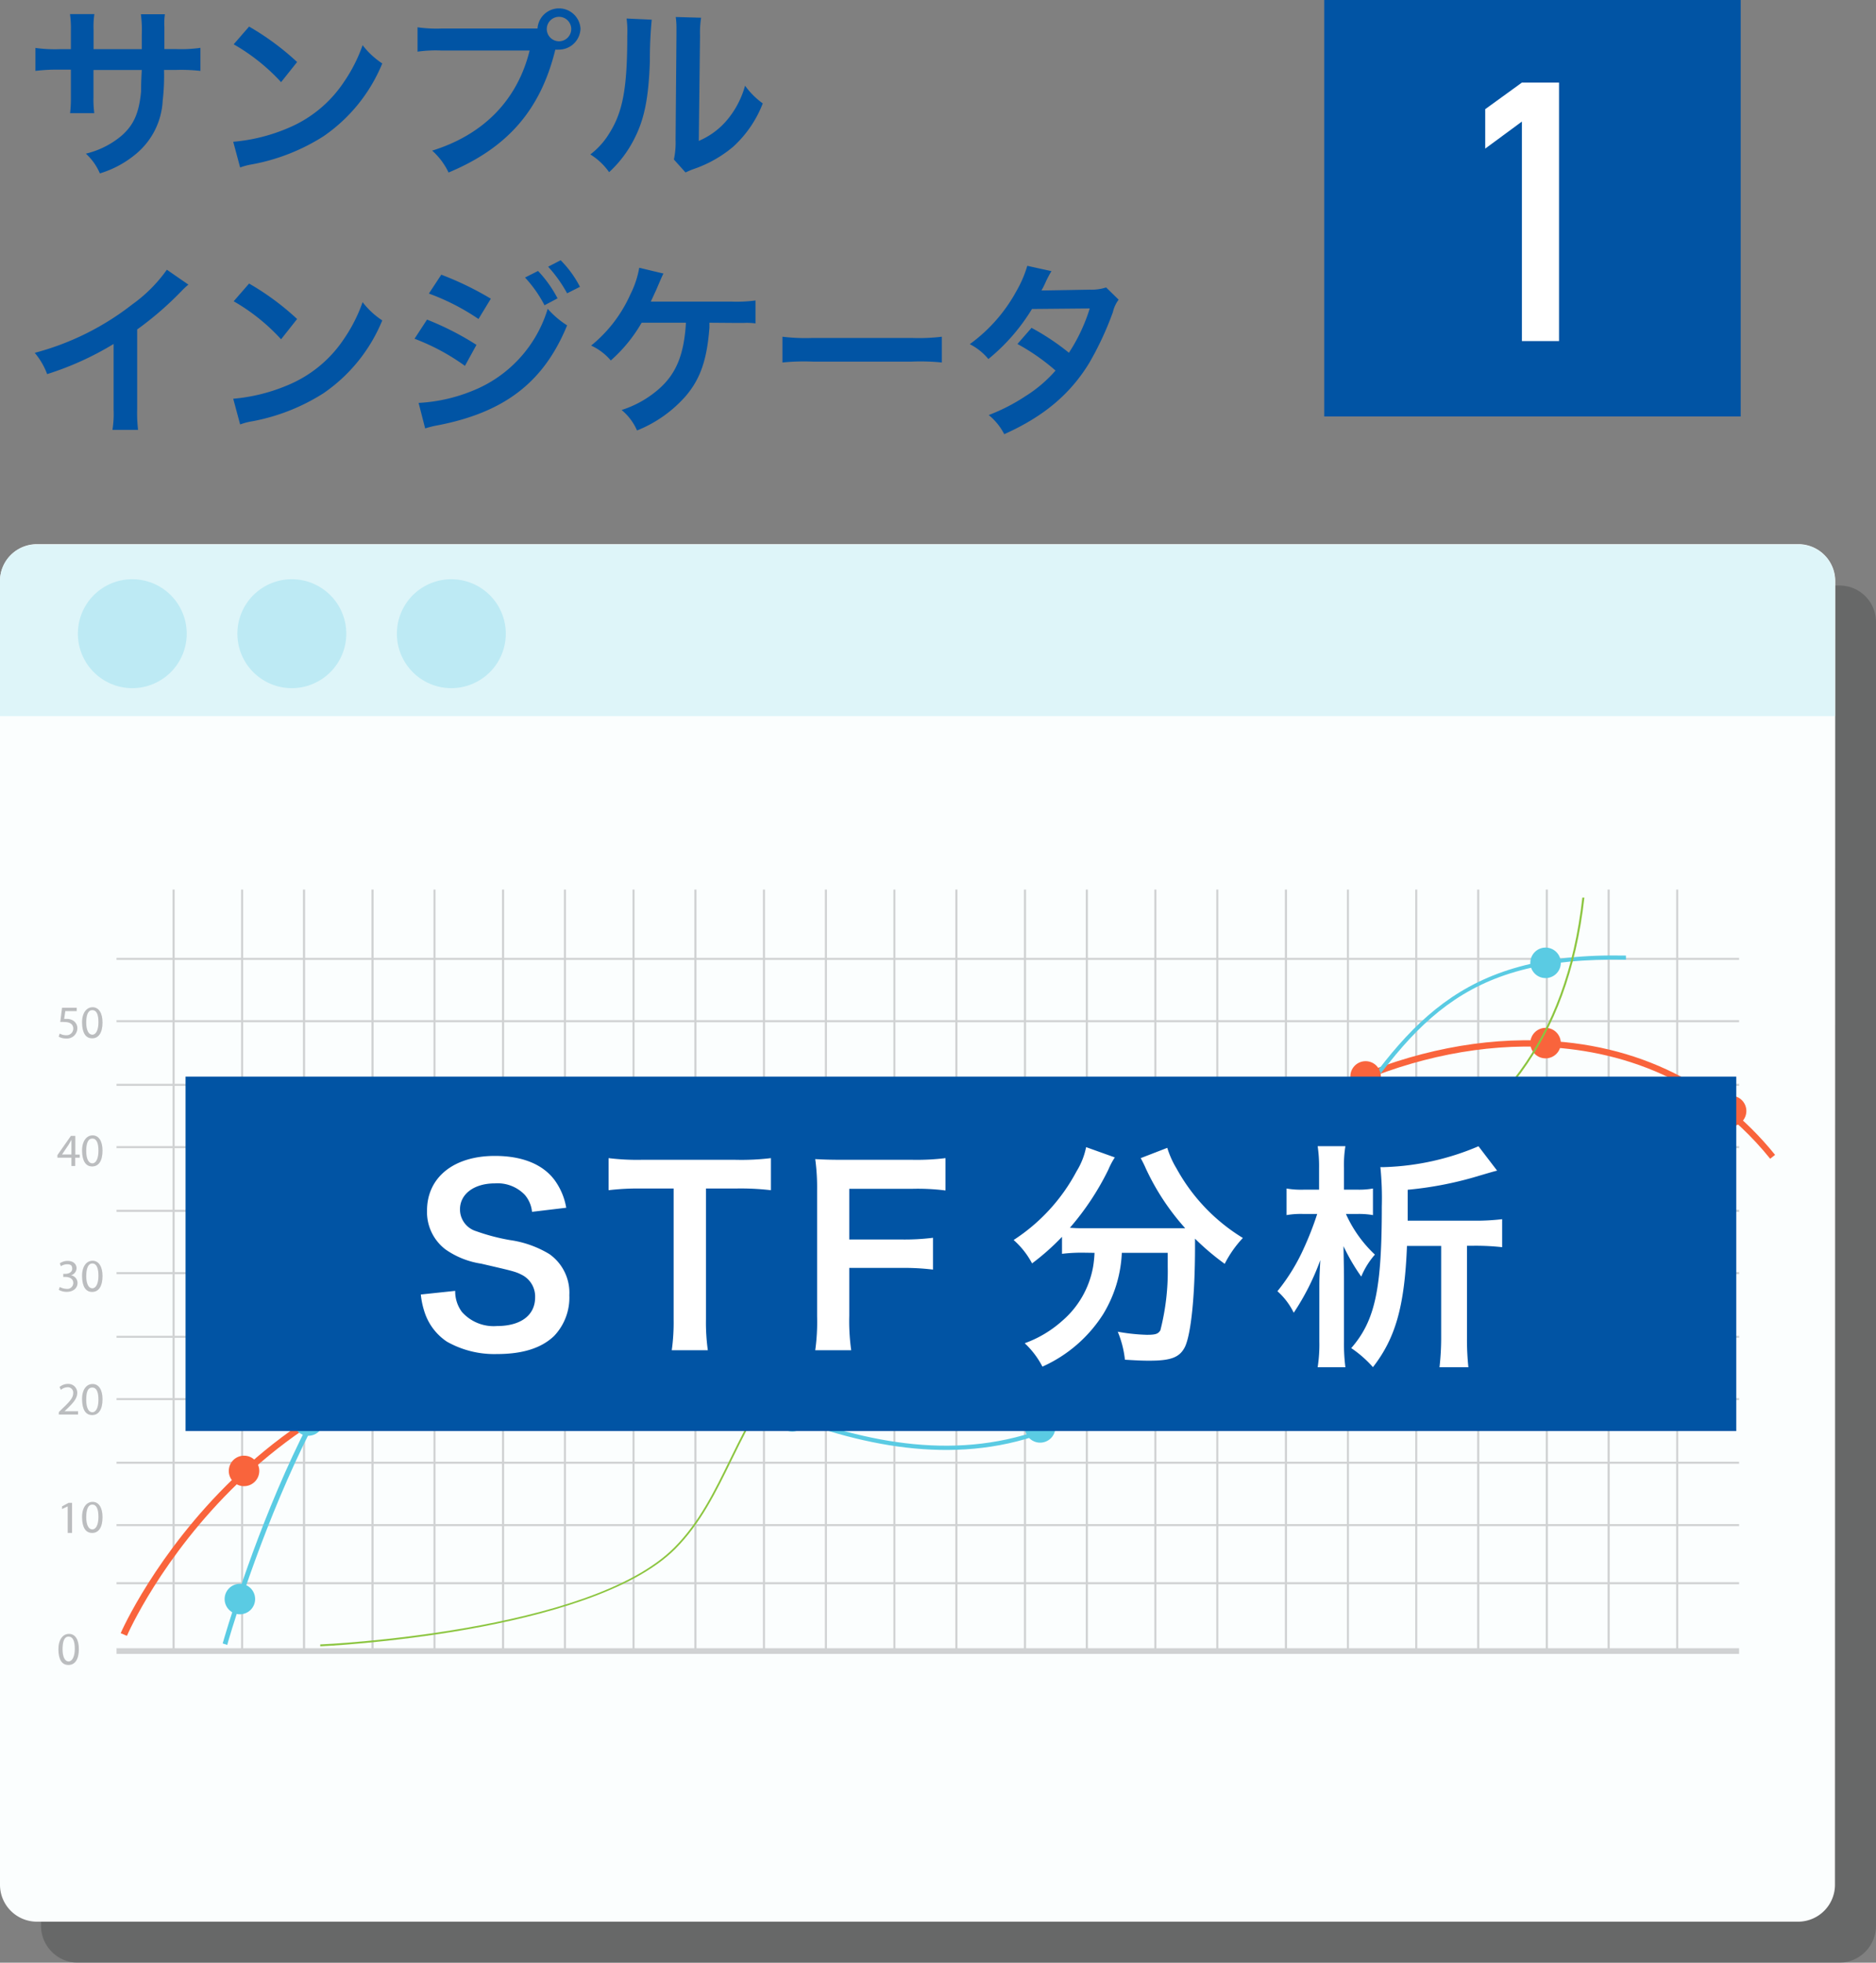 <svg xmlns="http://www.w3.org/2000/svg" width="211.71" height="221.5" viewBox="0 0 211.71 221.5"><rect x="0" y="0" width="211.71" height="221.5" fill="#808080" stroke="none"/><defs><style>.cls-1{fill:#0154a4;}.cls-2{fill:#fff;}.cls-3{fill:#3b3c3d;opacity:0.35;}.cls-4{fill:#fbfefe;}.cls-5{fill:#def5f9;}.cls-6{fill:#bdeaf4;}.cls-7{fill:#d0d2d3;}.cls-8{fill:#f9643c;}.cls-9{fill:#5acbe3;}.cls-10{fill:#8bc53f;}.cls-11{fill:#bbbdbf;}</style></defs><title>analysis_flow01</title><g id="Layer_2" data-name="Layer 2"><g id="レイヤー_1" data-name="レイヤー 1"><path class="cls-1" d="M16,5.55l0-.94V3.94a14,14,0,0,0-.1-2.33h2.71A7,7,0,0,0,18.55,3c0,1.28,0,1.28,0,2.54h1.34a15.52,15.52,0,0,0,2.73-.14V8a19.92,19.92,0,0,0-2.68-.11H18.51a24.09,24.09,0,0,1-.15,3.47,8.35,8.35,0,0,1-3,6,11.52,11.52,0,0,1-4.09,2.21,6.4,6.4,0,0,0-1.58-2.23,9.77,9.77,0,0,0,4-2c1.43-1.24,2-2.63,2.23-5,0-.48,0-1,.08-2.44H10.55V11a11.87,11.87,0,0,0,.09,1.77H7.91A14.63,14.63,0,0,0,8,11V7.86H6.71A20.09,20.09,0,0,0,4,8V5.41a15.65,15.65,0,0,0,2.73.14H8V3.45a11.59,11.59,0,0,0-.1-1.86h2.75a9.72,9.72,0,0,0-.09,1.8V5.55Z"/><path class="cls-1" d="M26.32,16a20.16,20.16,0,0,0,6.22-1.56,14.06,14.06,0,0,0,6.24-5.14,17.62,17.62,0,0,0,2.14-4.2,9.09,9.09,0,0,0,2.22,2.06,18.44,18.44,0,0,1-6.65,8.23,22.68,22.68,0,0,1-8,3.15,7.38,7.38,0,0,0-1.39.36Zm1.79-13A29.79,29.79,0,0,1,33.53,7L31.72,9.27A22.14,22.14,0,0,0,26.37,5Z"/><path class="cls-1" d="M59.42,3.22c.63,0,.88,0,1.24,0a2.43,2.43,0,0,1,4.85,0A2.44,2.44,0,0,1,63.07,5.6a3.35,3.35,0,0,1-.4,0C61,12.42,57.26,16.7,50.62,19.47A7.67,7.67,0,0,0,48.77,17c5.82-1.81,9.62-5.72,11-11.3h-10a14.64,14.64,0,0,0-2.65.13V3.08a15.14,15.14,0,0,0,2.69.14Zm2.29-.06a1.38,1.38,0,1,0,2.75,0,1.38,1.38,0,0,0-2.75,0Z"/><path class="cls-1" d="M73.55,2.22a46.59,46.59,0,0,0-.21,4.7c-.14,4.09-.61,6.47-1.7,8.63a13.14,13.14,0,0,1-2.9,3.88,7.26,7.26,0,0,0-2.12-2A8.63,8.63,0,0,0,68.79,15c1.51-2.41,2-5.12,2-11a11,11,0,0,0-.08-1.91ZM79.12,2A10.83,10.83,0,0,0,79,4L78.86,15.9a8.5,8.5,0,0,0,3.22-2.39,10.28,10.28,0,0,0,2-3.84,8.81,8.81,0,0,0,2,2,12.89,12.89,0,0,1-3.34,4.89,13.89,13.89,0,0,1-4.47,2.52c-.46.17-.63.26-.91.38L76.05,18a9.11,9.11,0,0,0,.19-2.22l.1-11.84V3.31a9.56,9.56,0,0,0-.08-1.39Z"/><path class="cls-1" d="M21.26,32.12a9.08,9.08,0,0,0-.78.73,36.82,36.82,0,0,1-5,4.33v9a16.55,16.55,0,0,0,.1,2.33H12.69a11.17,11.17,0,0,0,.13-2.26V38.82a34.19,34.19,0,0,1-7.5,3.4,8.08,8.08,0,0,0-1.4-2.4,30.54,30.54,0,0,0,11-5.46,16.64,16.64,0,0,0,3.91-3.92Z"/><path class="cls-1" d="M26.32,45a20.16,20.16,0,0,0,6.22-1.56,14.06,14.06,0,0,0,6.24-5.14,17.62,17.62,0,0,0,2.14-4.2,9.09,9.09,0,0,0,2.22,2.06,18.44,18.44,0,0,1-6.65,8.23,22.68,22.68,0,0,1-8,3.15,7.38,7.38,0,0,0-1.39.36Zm1.79-13a29.79,29.79,0,0,1,5.42,4l-1.81,2.29A22.14,22.14,0,0,0,26.37,34Z"/><path class="cls-1" d="M48.19,36.07a32.41,32.41,0,0,1,5.58,2.85l-1.3,2.37a24.37,24.37,0,0,0-5.69-3.06Zm-.95,9.4a18.65,18.65,0,0,0,6.07-1.36,14.46,14.46,0,0,0,8.5-9.26A10.2,10.2,0,0,0,64,36.72c-2.61,6.36-7,9.8-14.56,11.27a11.06,11.06,0,0,0-1.46.36ZM49.8,31a35.06,35.06,0,0,1,5.59,2.71L54,36a25.47,25.47,0,0,0-5.6-2.87Zm10.92-.42a13.73,13.73,0,0,1,2.2,3.09l-1.47.78a14.27,14.27,0,0,0-2.2-3.13ZM64,33.1a15.44,15.44,0,0,0-2.14-3l1.41-.73a12.06,12.06,0,0,1,2.18,3Z"/><path class="cls-1" d="M80.06,36.42c0,.21,0,.21,0,.55-.27,3.57-1,5.79-2.71,7.77a14.45,14.45,0,0,1-5.46,3.84,6.23,6.23,0,0,0-1.74-2.31,11.79,11.79,0,0,0,4.26-2.42c1.91-1.7,2.79-3.86,3-7.43h-5a16.92,16.92,0,0,1-3.48,4.26A6.45,6.45,0,0,0,66.71,39a15.59,15.59,0,0,0,4.43-5.78,10.81,10.81,0,0,0,1-3l2.73.65c-.17.34-.17.34-.8,1.81-.17.37-.38.84-.63,1.36.61,0,.61,0,9.17,0a16.11,16.11,0,0,0,2.65-.13v2.59A6.81,6.81,0,0,0,84,36.44c-.27,0-.74,0-1.39,0Z"/><path class="cls-1" d="M88.3,38a21.57,21.57,0,0,0,3.4.14h11.19a21.57,21.57,0,0,0,3.4-.14v2.91a24.16,24.16,0,0,0-3.42-.1H91.72a24.16,24.16,0,0,0-3.42.1Z"/><path class="cls-1" d="M126.24,33.82a3.73,3.73,0,0,0-.65,1.41A35.23,35.23,0,0,1,122.9,41c-2.14,3.48-5.1,6-9.57,8a6.76,6.76,0,0,0-1.75-2.16,21.35,21.35,0,0,0,4.1-2.1,15.25,15.25,0,0,0,3.44-2.92,23.85,23.85,0,0,0-4.3-3L116.41,37a26.92,26.92,0,0,1,4.22,2.81,19.91,19.91,0,0,0,2.35-5l-6.52.06a22.06,22.06,0,0,1-4.92,5.65,6.61,6.61,0,0,0-2.1-1.68,18,18,0,0,0,5.27-6A12.85,12.85,0,0,0,115.93,30l2.73.6a11.68,11.68,0,0,0-.63,1.18c-.25.57-.4.82-.5,1,.33,0,.33,0,5.45-.09a5.42,5.42,0,0,0,1.85-.25Z"/><rect class="cls-1" x="149.44" width="47" height="47"/><path class="cls-2" d="M167.61,16.77V12.32l4.14-3h4.19V38.49h-4.19V13.72Z"/><path class="cls-3" d="M207.6,66.08H8.74a4.11,4.11,0,0,0-4.11,4.11V217.27a4.17,4.17,0,0,0,4.11,4.23H207.6a4.17,4.17,0,0,0,4.11-4.23V70.19A4.11,4.11,0,0,0,207.6,66.08Z"/><path class="cls-4" d="M207.08,212.64a4.17,4.17,0,0,1-4.11,4.23H4.11A4.17,4.17,0,0,1,0,212.64v-147a4.17,4.17,0,0,1,4.11-4.23H203a4.17,4.17,0,0,1,4.11,4.23Z"/><path class="cls-5" d="M207.08,65.56A4.11,4.11,0,0,0,203,61.45H4.11A4.11,4.11,0,0,0,0,65.56V80.82H207.08Z"/><path class="cls-6" d="M21.07,71.51a6.14,6.14,0,0,1-6.14,6.15h0a6.14,6.14,0,0,1-6.14-6.15h0a6.13,6.13,0,0,1,6.14-6.14h0a6.14,6.14,0,0,1,6.14,6.14Z"/><path class="cls-6" d="M39.08,71.51a6.15,6.15,0,0,1-6.15,6.15h0a6.14,6.14,0,0,1-6.14-6.15h0a6.14,6.14,0,0,1,6.14-6.14h0a6.15,6.15,0,0,1,6.15,6.14Z"/><path class="cls-6" d="M57.08,71.51a6.15,6.15,0,0,1-6.15,6.15h0a6.14,6.14,0,0,1-6.14-6.15h0a6.14,6.14,0,0,1,6.14-6.14h0a6.15,6.15,0,0,1,6.15,6.14Z"/><rect class="cls-7" x="13.15" y="186.01" width="183.11" height="0.64"/><path class="cls-7" d="M181.66,186.33h-.24V100.39h.24v85.94Zm-14.72,0h-.24V100.39h.24v85.94Zm-14.73,0H152V100.39h.23v85.94Zm-14.72,0h-.23V100.39h.23v85.94Zm-14.72,0h-.24V100.39h.24v85.94Zm-14.72,0h-.24V100.39h.24v85.94Zm-14.73,0h-.23V100.39h.23v85.94Zm-14.72,0h-.24V100.39h.24v85.94Zm-14.73,0h-.23V100.39h.23v85.94Zm-14.72,0h-.23V100.39h.23v85.94Zm-14.72,0h-.24V100.39h.24v85.94Zm-14.72,0h-.24V100.39h.24v85.94Z"/><path class="cls-7" d="M189.39,186.33h-.23V100.39h.23v85.94Zm-14.71,0h-.24V100.39h.24v85.94Zm-14.74,0h-.23V100.39h.23v85.94Zm-14.71,0H145V100.39h.24v85.94Zm-14.73,0h-.23V100.39h.23v85.94Zm-14.71,0h-.24V100.39h.24v85.94Zm-14.74,0h-.23V100.39h.23v85.94Zm-14.72,0H86.1V100.39h.23v85.94Zm-14.72,0h-.23V100.39h.23v85.94Zm-14.72,0h-.24V100.39h.24v85.94Zm-14.73,0h-.24V100.39h.24v85.94Zm-14.72,0h-.23V100.39h.23v85.94Z"/><polygon class="cls-7" points="196.26 172.23 13.15 172.23 13.15 172 196.26 172 196.26 172.23 196.26 172.23"/><polygon class="cls-7" points="196.26 158.01 13.15 158.01 13.15 157.78 196.26 157.78 196.26 158.01 196.26 158.01"/><polygon class="cls-7" points="196.26 143.8 13.15 143.8 13.15 143.56 196.26 143.56 196.26 143.8 196.26 143.8"/><path class="cls-7" d="M196.26,129.58H13.15v-.24H196.26v.24Zm0-14.22H13.15v-.23H196.26v.23Z"/><polygon class="cls-7" points="196.26 165.19 13.15 165.19 13.15 164.96 196.26 164.96 196.26 165.19 196.26 165.19"/><polygon class="cls-7" points="196.26 178.79 13.15 178.79 13.15 178.56 196.26 178.56 196.26 178.79 196.26 178.79"/><polygon class="cls-7" points="196.26 150.98 13.15 150.98 13.15 150.75 196.26 150.75 196.26 150.98 196.26 150.98"/><polygon class="cls-7" points="196.26 136.77 13.15 136.77 13.15 136.53 196.26 136.53 196.26 136.77 196.26 136.77"/><path class="cls-7" d="M196.26,122.55H13.15v-.24H196.26v.24Zm0-14.22H13.15v-.23H196.26v.23Z"/><path class="cls-8" d="M14.27,184.59l-.65-.28c.15-.36,15.56-35.36,54.73-32.56,6,.43,11.25.9,15.89,1.32,25.87,2.32,32.83,3,46.62-14.78,9.76-12.55,25.89-20.75,41.09-20.89h.42c11.45,0,21.11,4.47,27.95,12.93l-.55.44c-8.42-10.42-19.48-12.66-27.41-12.66H172c-15,.14-30.91,8.24-40.55,20.62-14,18-21.06,17.4-47.23,15.05-4.64-.42-9.89-.89-15.89-1.32-38.69-2.76-53.87,31.79-54,32.14Z"/><path class="cls-9" d="M25.58,185.61l-.45-.14c.47-1.66,11.77-40.79,26.45-42,4.77-.41,11.61,3.24,19.56,7.46,16.58,8.82,39.29,20.9,58.12,2.92,10-9.6,16.09-18.45,20.94-25.57,8.56-12.55,14.23-20.84,33.29-20.44v.47c-18.8-.4-24.12,7.37-32.89,20.24-4.87,7.13-10.93,16-21,25.63-19.07,18.22-42,6.05-58.66-2.83-7.88-4.19-14.69-7.8-19.3-7.41-14.36,1.22-25.93,41.3-26,41.71Z"/><path class="cls-8" d="M29.26,166a1.72,1.72,0,1,1-1.72-1.72A1.72,1.72,0,0,1,29.26,166Z"/><path class="cls-9" d="M28.79,180.46a1.72,1.72,0,1,1-1.72-1.72A1.72,1.72,0,0,1,28.79,180.46Z"/><path class="cls-9" d="M36.52,160.31a1.72,1.72,0,1,1-1.72-1.72A1.72,1.72,0,0,1,36.52,160.31Z"/><path class="cls-9" d="M52,143.66a1.72,1.72,0,1,1-1.72-1.72A1.72,1.72,0,0,1,52,143.66Z"/><path class="cls-9" d="M72.15,150.46a1.72,1.72,0,1,1-1.72-1.72A1.72,1.72,0,0,1,72.15,150.46Z"/><path class="cls-9" d="M91.13,159.84a1.72,1.72,0,1,1-1.71-1.72A1.72,1.72,0,0,1,91.13,159.84Z"/><path class="cls-9" d="M119.1,161.09a1.72,1.72,0,1,1-1.71-1.72A1.7,1.7,0,0,1,119.1,161.09Z"/><path class="cls-9" d="M136.45,148.82a1.72,1.72,0,1,1-1.72-1.72A1.72,1.72,0,0,1,136.45,148.82Z"/><path class="cls-9" d="M150.05,131a1.73,1.73,0,1,1-1.72-1.72A1.72,1.72,0,0,1,150.05,131Z"/><path class="cls-9" d="M176.14,108.66a1.72,1.72,0,1,1-1.72-1.72A1.72,1.72,0,0,1,176.14,108.66Z"/><path class="cls-8" d="M65,151.79a1.72,1.72,0,1,1-1.72-1.72A1.72,1.72,0,0,1,65,151.79Z"/><path class="cls-8" d="M95,154.13a1.72,1.72,0,1,1-1.72-1.71A1.72,1.72,0,0,1,95,154.13Z"/><path class="cls-8" d="M124,147.72a1.72,1.72,0,1,1-1.72-1.71A1.73,1.73,0,0,1,124,147.72Z"/><path class="cls-8" d="M137.39,133a1.72,1.72,0,1,1-1.72-1.72A1.72,1.72,0,0,1,137.39,133Z"/><path class="cls-8" d="M155.83,121.47a1.72,1.72,0,1,1-1.72-1.71A1.72,1.72,0,0,1,155.83,121.47Z"/><path class="cls-8" d="M176.14,117.72a1.72,1.72,0,1,1-1.72-1.72A1.72,1.72,0,0,1,176.14,117.72Z"/><path class="cls-8" d="M197.08,125.38a1.72,1.72,0,1,1-1.72-1.72A1.72,1.72,0,0,1,197.08,125.38Z"/><path class="cls-10" d="M36.14,185.81v-.23c.3,0,30.38-1.36,39.92-10.9,2.82-2.82,4.54-6.33,6.36-10.06,4.38-8.93,9.33-19.06,31.52-22.17l2-.27c30.32-4.23,59-8.23,62.63-40.88l.23,0c-3.68,32.83-32.41,36.84-62.83,41.08l-2,.28c-22.07,3.09-27,13.15-31.35,22-1.83,3.75-3.56,7.28-6.4,10.13-9.61,9.6-39.78,11-40.08,11Z"/><path class="cls-11" d="M8.9,186.11c0,1.16-.44,1.79-1.18,1.79s-1.12-.62-1.13-1.74.5-1.77,1.19-1.77S8.9,185,8.9,186.11Zm-1.84,0c0,.89.27,1.39.68,1.39s.7-.55.7-1.42-.21-1.38-.7-1.38S7.06,185.24,7.06,186.16Z"/><path class="cls-11" d="M7.64,170h0L7,170.3,7,170l.74-.4h.39V173H7.64Z"/><path class="cls-11" d="M11.57,171.21c0,1.16-.43,1.79-1.17,1.79s-1.12-.62-1.14-1.74.5-1.77,1.19-1.77S11.57,170.13,11.57,171.21Zm-1.84,0c0,.89.27,1.39.69,1.39s.69-.55.69-1.41-.21-1.39-.69-1.39S9.73,170.34,9.73,171.26Z"/><path class="cls-11" d="M6.64,159.64v-.28L7,159c.87-.82,1.26-1.26,1.26-1.77a.6.6,0,0,0-.67-.67,1.19,1.19,0,0,0-.72.29l-.15-.32a1.47,1.47,0,0,1,1-.35,1,1,0,0,1,1,1c0,.63-.45,1.14-1.17,1.83l-.26.25H8.81v.38Z"/><path class="cls-11" d="M11.57,157.91c0,1.15-.43,1.79-1.17,1.79s-1.12-.62-1.14-1.75.5-1.76,1.19-1.76S11.57,156.83,11.57,157.91ZM9.73,158c0,.88.27,1.38.69,1.38s.69-.54.69-1.41-.21-1.38-.69-1.38S9.73,157,9.73,158Z"/><path class="cls-11" d="M6.75,145.24a1.69,1.69,0,0,0,.75.21.67.67,0,0,0,.77-.66c0-.48-.43-.68-.88-.68H7.14v-.35h.25c.33,0,.76-.17.76-.57s-.18-.51-.6-.51a1.3,1.3,0,0,0-.68.22l-.12-.33a1.54,1.54,0,0,1,.89-.27c.67,0,1,.4,1,.82a.85.85,0,0,1-.62.8H8a.88.88,0,0,1,.75.87c0,.54-.43,1-1.23,1a1.74,1.74,0,0,1-.89-.23Z"/><path class="cls-11" d="M11.57,144c0,1.16-.43,1.8-1.17,1.8s-1.12-.62-1.14-1.75.5-1.77,1.19-1.77S11.57,142.94,11.57,144Zm-1.84,0c0,.89.27,1.39.69,1.39s.69-.55.69-1.41-.21-1.39-.69-1.39S9.73,143.15,9.73,144.07Z"/><path class="cls-11" d="M8.06,131.59v-.94H6.48v-.29L8,128.19h.5v2.11H9v.35H8.49v.94Zm0-1.29v-1.13c0-.18,0-.36,0-.54h0c-.11.2-.19.35-.28.5L7,130.29H8.06Z"/><path class="cls-11" d="M11.57,129.85c0,1.16-.43,1.79-1.17,1.79S9.28,131,9.26,129.9s.5-1.77,1.19-1.77S11.57,128.77,11.57,129.85Zm-1.84.05c0,.89.27,1.39.69,1.39s.69-.55.69-1.42-.21-1.38-.69-1.38S9.73,129,9.73,129.9Z"/><path class="cls-11" d="M8.66,114.11H7.37l-.13.88.28,0a1.33,1.33,0,0,1,.72.18,1,1,0,0,1,.49.87,1.17,1.17,0,0,1-1.26,1.16,1.65,1.65,0,0,1-.85-.21l.12-.35a1.43,1.43,0,0,0,.73.19.75.75,0,0,0,.8-.74c0-.44-.3-.75-1-.75a2.94,2.94,0,0,0-.47,0L7,113.73H8.66Z"/><path class="cls-11" d="M11.57,115.39c0,1.15-.43,1.79-1.17,1.79s-1.12-.62-1.14-1.74.5-1.77,1.19-1.77S11.57,114.31,11.57,115.39Zm-1.84,0c0,.88.27,1.38.69,1.38s.69-.54.69-1.41S10.9,114,10.42,114,9.73,114.52,9.73,115.44Z"/><rect class="cls-1" x="20.94" y="121.5" width="175" height="40"/><path class="cls-2" d="M51.37,145.68a3.86,3.86,0,0,0,.76,2.38,4.78,4.78,0,0,0,3.94,1.59c2.7,0,4.32-1.21,4.32-3.24A2.74,2.74,0,0,0,59,143.93c-.81-.43-1-.46-4.7-1.32A9.49,9.49,0,0,1,50.27,141a5.3,5.3,0,0,1-2.08-4.37c0-3.75,3-6.18,7.66-6.18,3.08,0,5.4.94,6.73,2.72a7.4,7.4,0,0,1,1.32,3.13l-3.86.46a3.47,3.47,0,0,0-.81-1.91,4.26,4.26,0,0,0-3.38-1.3c-2.34,0-3.94,1.19-3.94,2.94a2.57,2.57,0,0,0,1.84,2.46,22.73,22.73,0,0,0,3.81,1A11.75,11.75,0,0,1,62,141.53a5.33,5.33,0,0,1,2.25,4.64,6.28,6.28,0,0,1-1.71,4.59c-1.43,1.38-3.56,2.05-6.45,2.05a10.85,10.85,0,0,1-5.66-1.4A6.37,6.37,0,0,1,48,148.33a9.24,9.24,0,0,1-.51-2.24Z"/><path class="cls-2" d="M79.67,148.87a22.73,22.73,0,0,0,.21,3.51H75.81a22.9,22.9,0,0,0,.21-3.51V134.13H72.38a27.7,27.7,0,0,0-3.7.19V130.7a26.28,26.28,0,0,0,3.67.19H83a27.83,27.83,0,0,0,4-.19v3.62a29.13,29.13,0,0,0-4-.19H79.67Z"/><path class="cls-2" d="M95.84,148.49a23.45,23.45,0,0,0,.22,3.89H92a23.1,23.1,0,0,0,.21-3.83V134.32a23.66,23.66,0,0,0-.21-3.51c1.1.06,1.78.08,3.42.08H103a26.75,26.75,0,0,0,3.7-.19v3.65a25,25,0,0,0-3.7-.19H95.84v5.72h5.78a25.82,25.82,0,0,0,3.67-.19v3.59a27.1,27.1,0,0,0-3.67-.19H95.84Z"/><path class="cls-2" d="M122.14,141.37a18.91,18.91,0,0,0-2.29.13v-1.92a26.91,26.91,0,0,1-3.38,3,9.29,9.29,0,0,0-2.08-2.64,20.9,20.9,0,0,0,7.1-7.75,8.26,8.26,0,0,0,1.08-2.73l3.24,1.16a8.24,8.24,0,0,0-.73,1.38,30.4,30.4,0,0,1-4.34,6.56c.72.05.86.05,1.4.05h9.93c.65,0,1,0,1.68,0a27.15,27.15,0,0,1-4.46-6.78c-.11-.27-.38-.81-.56-1.13l3-1.16a10.28,10.28,0,0,0,1.05,2.34,21,21,0,0,0,7.48,7.83,12.49,12.49,0,0,0-2.05,2.92,28.5,28.5,0,0,1-3.35-2.84v.92c0,5.59-.46,9.85-1.13,11.28-.59,1.19-1.57,1.57-4,1.57-.54,0-1,0-2.78-.11a11.33,11.33,0,0,0-.81-3.16,21.63,21.63,0,0,0,3.27.35c1,0,1.29-.1,1.54-.51a26.77,26.77,0,0,0,.83-7.18v-1.56h-5.18a14.51,14.51,0,0,1-2.1,6.91,15.7,15.7,0,0,1-6.86,5.93,9.71,9.71,0,0,0-2-2.64,12.83,12.83,0,0,0,4.18-2.48,10.46,10.46,0,0,0,3.54-6.16,12.83,12.83,0,0,0,.16-1.56Z"/><path class="cls-2" d="M151.89,137a14.34,14.34,0,0,0,3.27,4.59,8.9,8.9,0,0,0-1.54,2.48,22.09,22.09,0,0,1-2-3.43c0,.62.05,2.33.05,4v6.72a21.17,21.17,0,0,0,.16,2.94h-3.13a16.74,16.74,0,0,0,.19-2.91v-5.48c0-1.65,0-1.65.11-3.7a27.8,27.8,0,0,1-3,5.94,7.82,7.82,0,0,0-1.84-2.43,22,22,0,0,0,3-4.89,36.16,36.16,0,0,0,1.49-3.83H147a9.32,9.32,0,0,0-1.81.13v-3a9.66,9.66,0,0,0,1.92.13h1.75v-2.43a15.42,15.42,0,0,0-.16-2.48h3.13a13.41,13.41,0,0,0-.16,2.48v2.43h1.57a8.83,8.83,0,0,0,1.7-.13v3a9.16,9.16,0,0,0-1.68-.13Zm14.44.76a25.06,25.06,0,0,0,3.19-.17v3.16a26.9,26.9,0,0,0-3.21-.16h-.76v10.45a30.17,30.17,0,0,0,.16,3.26h-3.26a29.38,29.38,0,0,0,.19-3.26V140.61h-3.86c-.27,6.77-1.27,10.37-3.84,13.68a13,13,0,0,0-2.45-2.15c2.7-3.11,3.45-6.64,3.45-16a35.13,35.13,0,0,0-.16-4.43,5.1,5.1,0,0,0,.57,0,29.2,29.2,0,0,0,10.5-2.35l2.1,2.75c-.54.14-.54.14-2.64.76a40.41,40.41,0,0,1-7.45,1.4v3.49Z"/></g></g></svg>